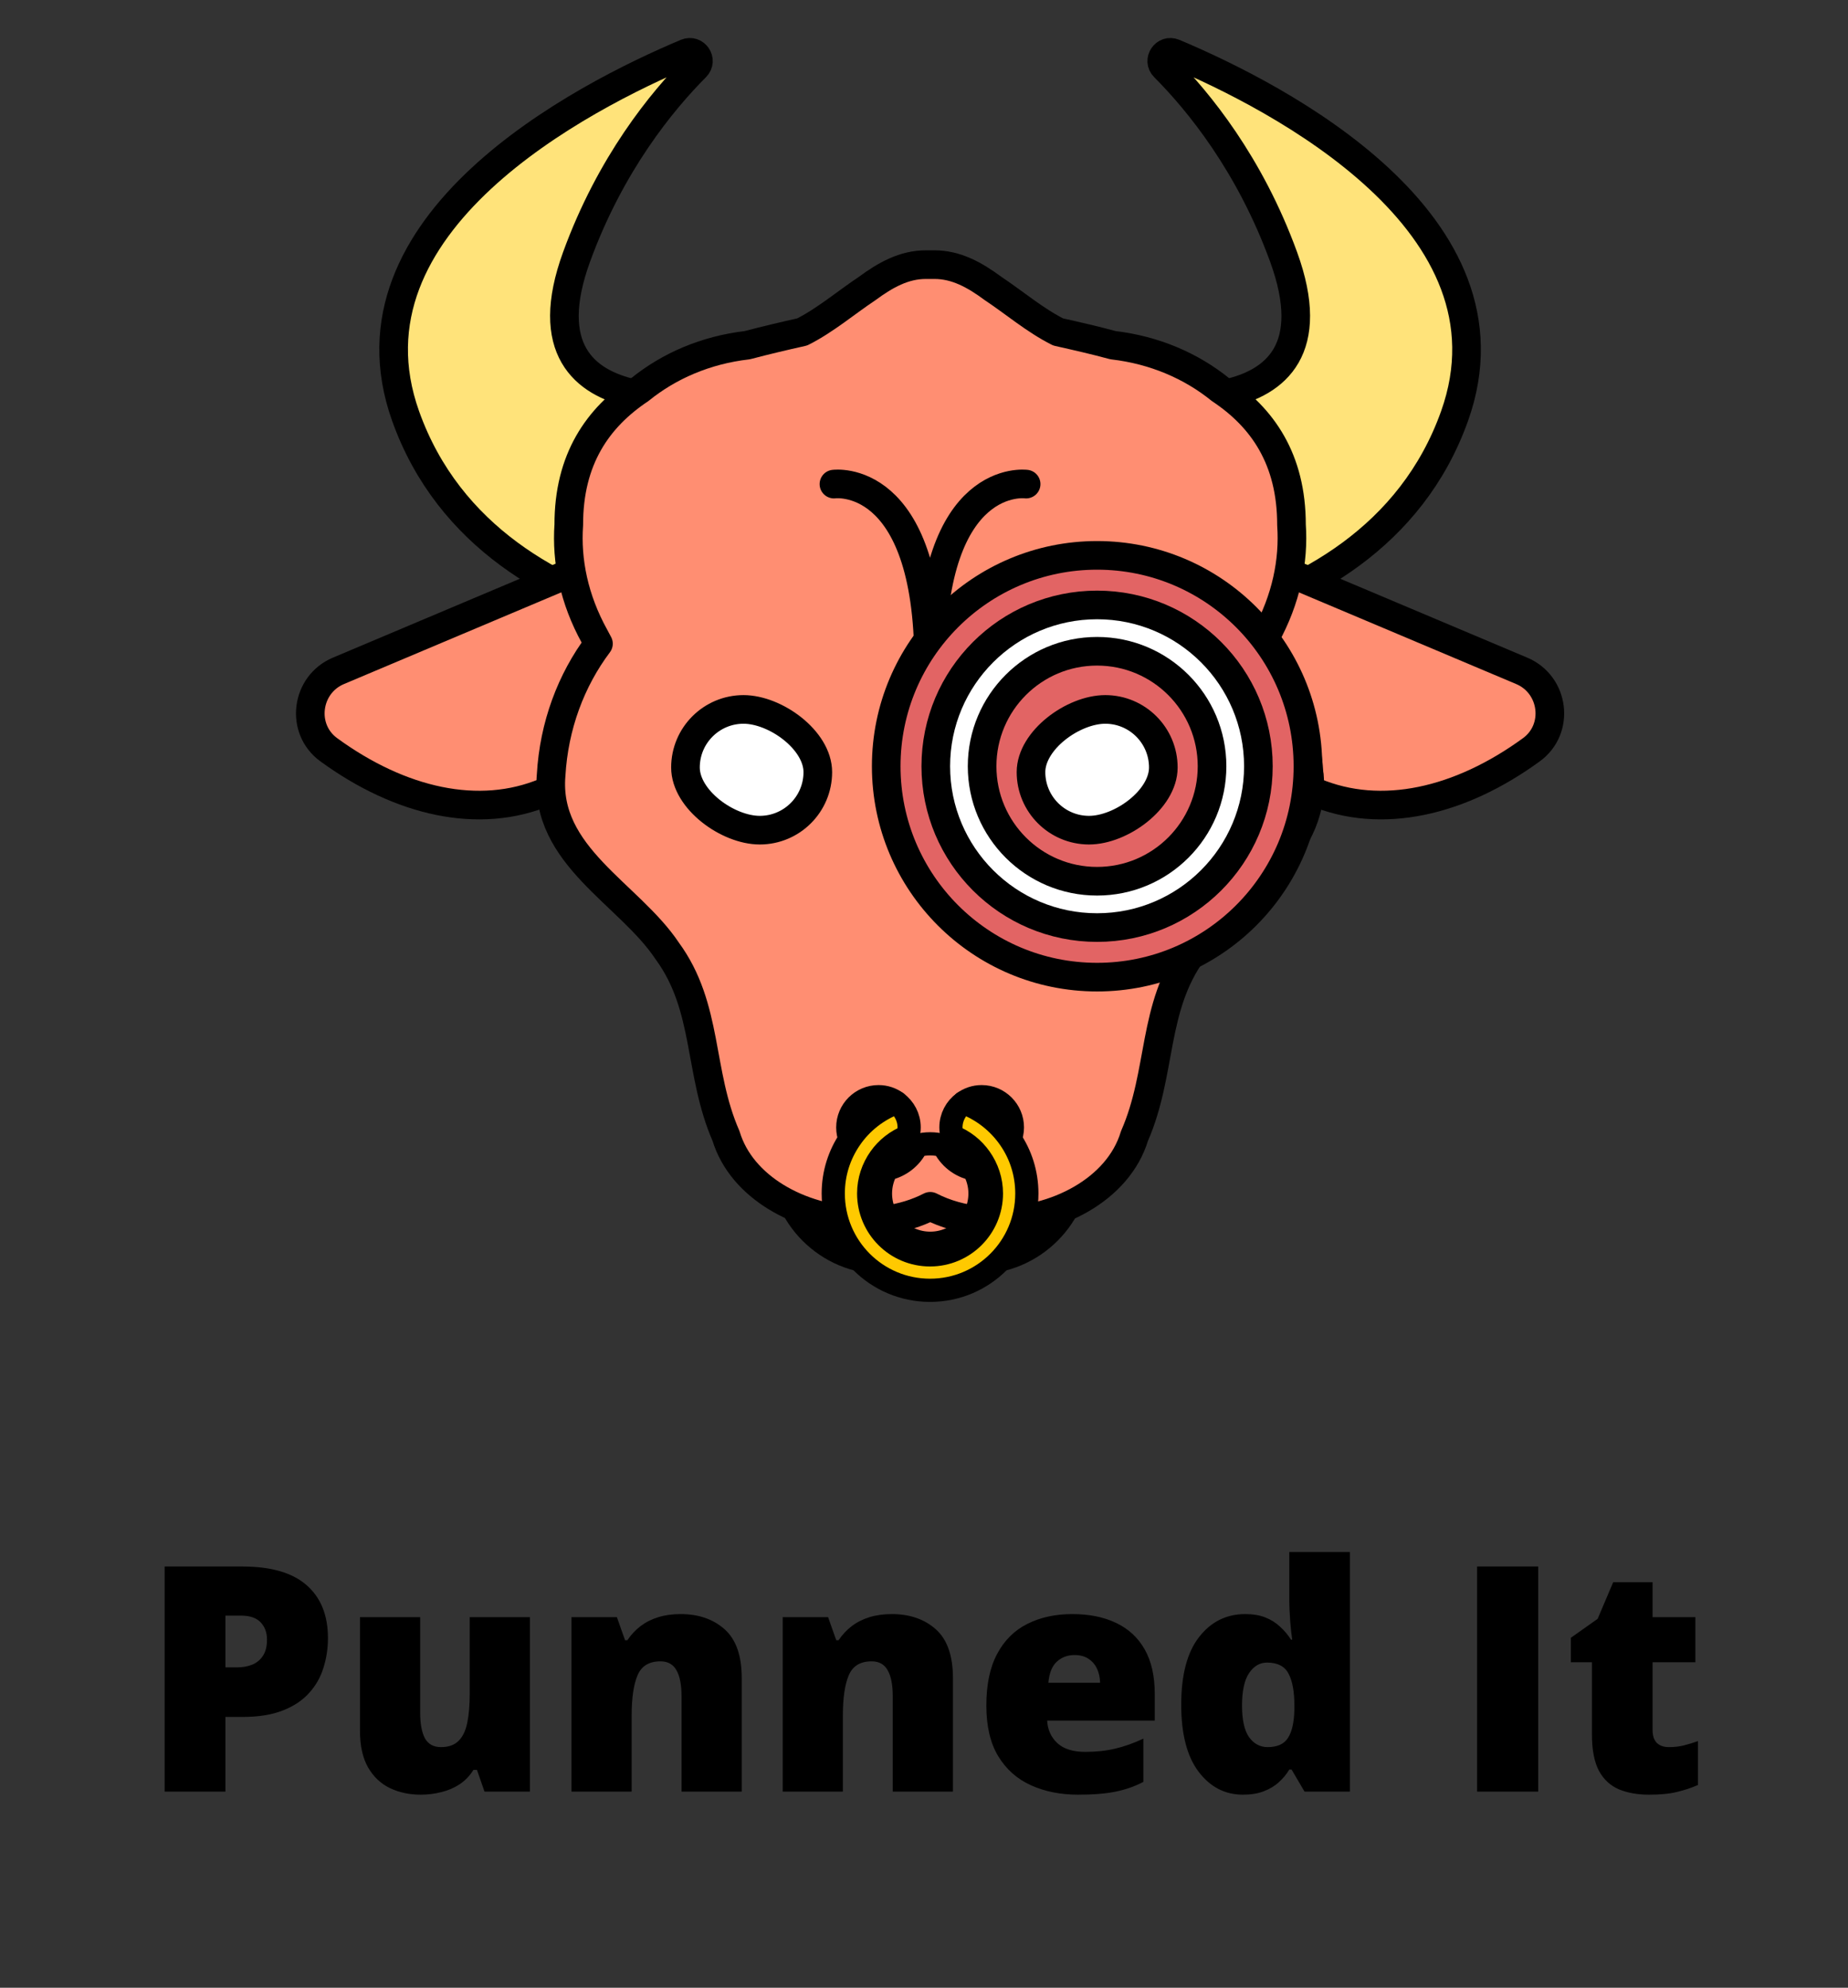 <svg width="106" height="114" viewBox="0 0 106 114" fill="none" xmlns="http://www.w3.org/2000/svg">
<rect x="0" y="0" width="106" height="114" fill="#333333" stroke="none"/>
<g clip-path="url(#clip0_3215_406)">
<path d="M42.508 22.495C42.508 22.495 29.232 25.285 33.071 14.736C35.01 9.41 37.957 5.809 39.914 3.846C40.296 3.464 39.874 2.833 39.37 3.041C33.383 5.56 19.326 12.791 23.263 23.855C28.236 37.803 47.794 36.842 47.794 36.842L42.502 22.489L42.508 22.495Z" fill="#FFE37A" stroke="black" stroke-width="1.642" stroke-linecap="round" stroke-linejoin="round"/>
<path d="M64.19 22.495C64.19 22.495 77.466 25.285 73.627 14.736C71.688 9.41 68.741 5.809 66.784 3.846C66.402 3.464 66.824 2.833 67.328 3.041C73.315 5.56 87.372 12.791 83.435 23.855C78.462 37.803 58.904 36.842 58.904 36.842L64.196 22.489L64.19 22.495Z" fill="#FFE37A" stroke="black" stroke-width="1.642" stroke-linecap="round" stroke-linejoin="round"/>
<path d="M19.412 38.474C17.542 39.262 17.218 41.809 18.862 43.002C22.956 45.983 27.466 47.031 31.299 45.416C35.131 43.801 37.528 39.835 38.246 34.821C38.536 32.812 36.486 31.266 34.616 32.059L19.412 38.474Z" fill="#FF8E72" stroke="black" stroke-width="1.642" stroke-linecap="round" stroke-linejoin="round"/>
<path d="M87.285 38.474C89.155 39.262 89.48 41.809 87.835 43.002C83.742 45.983 79.232 47.031 75.399 45.416C71.566 43.801 69.169 39.835 68.451 34.821C68.162 32.812 70.211 31.266 72.081 32.059L87.285 38.474Z" fill="#FF8E72" stroke="black" stroke-width="1.642" stroke-linecap="round" stroke-linejoin="round"/>
<path d="M56.033 60.805H50.666C47.503 60.805 44.94 63.369 44.94 66.531C44.94 69.694 47.503 72.257 50.666 72.257H56.033C59.195 72.257 61.759 69.694 61.759 66.531C61.759 63.369 59.195 60.805 56.033 60.805Z" fill="#FF8E72" stroke="black" stroke-width="1.642" stroke-linecap="round" stroke-linejoin="round"/>
<path d="M75.093 44.455C74.93 41.624 73.952 39.013 72.377 36.917C72.452 36.778 72.528 36.633 72.603 36.494C73.772 34.369 74.224 32.175 74.079 30.097C74.079 26.333 72.418 23.948 69.998 22.338C68.33 20.989 66.228 20.075 63.843 19.797C62.795 19.513 61.73 19.27 60.694 19.038C59.368 18.372 58.192 17.365 56.959 16.543C55.929 15.784 54.858 15.171 53.578 15.177C53.503 15.177 53.427 15.177 53.352 15.177C53.277 15.177 53.202 15.177 53.126 15.177C51.847 15.171 50.776 15.784 49.745 16.543C48.512 17.365 47.337 18.372 46.011 19.038C44.974 19.27 43.915 19.519 42.861 19.797C40.47 20.075 38.374 20.989 36.707 22.338C34.287 23.954 32.619 26.333 32.625 30.097C32.48 32.169 32.926 34.364 34.101 36.494C34.177 36.639 34.252 36.778 34.327 36.917C32.752 39.013 31.774 41.624 31.612 44.455C31.224 49.087 36.093 51.264 38.27 54.535C40.65 57.783 40.042 61.483 41.645 65.153C42.537 68.106 45.901 69.918 49.241 70.028C49.253 70.028 49.265 70.028 49.276 70.028C49.432 70.028 49.583 70.028 49.739 70.028C49.791 70.028 49.843 70.028 49.896 70.028C49.959 70.028 50.017 70.028 50.075 70.022C50.162 70.022 50.249 70.011 50.336 70.005C50.37 70.005 50.405 70.005 50.446 69.999C50.579 69.988 50.718 69.97 50.851 69.953C50.857 69.953 50.868 69.953 50.874 69.953C51.748 69.832 52.594 69.577 53.358 69.183C54.238 69.635 55.222 69.901 56.235 69.999C56.276 69.999 56.316 70.005 56.357 70.011C56.444 70.017 56.536 70.023 56.623 70.028C56.722 70.028 56.826 70.04 56.93 70.04C56.971 70.04 57.011 70.04 57.057 70.04C60.531 70.08 64.138 68.239 65.07 65.159C66.674 61.494 66.066 57.795 68.446 54.541C70.623 51.27 75.492 49.093 75.104 44.461L75.093 44.455Z" fill="#FF8E72" stroke="black" stroke-width="1.642" stroke-linecap="round" stroke-linejoin="round"/>
<path d="M53.352 65.599C53.618 65.599 53.878 65.637 54.127 65.708C54.449 66.387 55.078 66.892 55.837 67.042C56.075 67.458 56.212 67.935 56.212 68.448C56.212 70.025 54.935 71.302 53.358 71.302C51.78 71.302 50.503 70.025 50.503 68.448C50.503 67.939 50.641 67.457 50.88 67.04C51.632 66.886 52.266 66.387 52.59 65.704C52.835 65.636 53.09 65.599 53.352 65.599Z" stroke="black" stroke-width="1.331"/>
<path d="M51.43 63.237C51.14 63.023 50.782 62.895 50.394 62.895C49.421 62.895 48.628 63.683 48.628 64.661C48.628 64.899 48.674 65.124 48.761 65.327C49.409 64.377 50.341 63.642 51.43 63.237Z" fill="white" stroke="black" stroke-width="1.331" stroke-linecap="round" stroke-linejoin="round"/>
<path d="M52.079 65.171C51.43 65.42 50.874 65.86 50.481 66.421C51.239 66.386 51.87 65.871 52.079 65.171Z" fill="white" stroke="black" stroke-width="1.331" stroke-linecap="round" stroke-linejoin="round"/>
<path d="M54.621 65.171C54.829 65.871 55.466 66.381 56.219 66.421C55.825 65.86 55.269 65.425 54.621 65.171Z" fill="white" stroke="black" stroke-width="1.331" stroke-linecap="round" stroke-linejoin="round"/>
<path d="M57.938 65.327C58.019 65.119 58.071 64.899 58.071 64.661C58.071 63.688 57.284 62.895 56.305 62.895C55.917 62.895 55.558 63.023 55.269 63.237C56.363 63.642 57.295 64.377 57.938 65.327Z" fill="white" stroke="black" stroke-width="1.331" stroke-linecap="round" stroke-linejoin="round"/>
<path d="M57.938 65.327C57.29 64.377 56.358 63.642 55.269 63.237C54.829 63.555 54.545 64.076 54.545 64.661C54.545 64.841 54.574 65.008 54.621 65.171C55.269 65.42 55.825 65.86 56.219 66.421C56.624 66.994 56.867 67.695 56.867 68.448C56.867 70.393 55.292 71.968 53.347 71.968C51.402 71.968 49.827 70.393 49.827 68.448C49.827 67.689 50.07 66.994 50.475 66.421C50.869 65.86 51.425 65.425 52.073 65.171C52.12 65.008 52.148 64.835 52.148 64.661C52.148 64.076 51.865 63.561 51.425 63.237C50.331 63.642 49.398 64.377 48.756 65.327C48.148 66.219 47.795 67.29 47.795 68.448C47.795 71.516 50.278 74 53.347 74C56.416 74 58.899 71.516 58.899 68.448C58.899 67.29 58.546 66.213 57.938 65.327Z" fill="#FFC900" stroke="black" stroke-width="1.331" stroke-linecap="round" stroke-linejoin="round"/>
<path d="M47.834 27.763C47.834 27.763 53.265 27.022 53.265 38.023H53.427C53.427 27.022 58.858 27.763 58.858 27.763" fill="#FF8E72"/>
<path d="M47.834 27.763C47.834 27.763 53.265 27.022 53.265 38.023H53.427C53.427 27.022 58.858 27.763 58.858 27.763" stroke="black" stroke-width="1.642" stroke-linecap="round" stroke-linejoin="round"/>
<path d="M62.928 56.04C69.608 56.04 75.022 50.625 75.022 43.946C75.022 37.266 69.608 31.851 62.928 31.851C56.248 31.851 50.833 37.266 50.833 43.946C50.833 50.625 56.248 56.04 62.928 56.04Z" fill="#E26464" stroke="black" stroke-width="1.642" stroke-linecap="round" stroke-linejoin="round"/>
<path d="M62.928 53.197C68.037 53.197 72.18 49.055 72.18 43.946C72.18 38.836 68.037 34.694 62.928 34.694C57.818 34.694 53.676 38.836 53.676 43.946C53.676 49.055 57.818 53.197 62.928 53.197Z" fill="white" stroke="black" stroke-width="1.642" stroke-linecap="round" stroke-linejoin="round"/>
<path d="M62.927 50.54C66.569 50.54 69.522 47.588 69.522 43.946C69.522 40.304 66.569 37.351 62.927 37.351C59.285 37.351 56.333 40.304 56.333 43.946C56.333 47.588 59.285 50.54 62.927 50.54Z" fill="#E26464" stroke="black" stroke-width="1.642" stroke-linecap="round" stroke-linejoin="round"/>
<path d="M46.909 44.281C46.909 42.446 44.483 40.686 42.647 40.686C40.812 40.686 39.318 42.174 39.318 44.015C39.318 45.856 41.744 47.611 43.58 47.611C45.415 47.611 46.909 46.123 46.909 44.281Z" fill="white" stroke="black" stroke-width="1.642" stroke-linecap="round" stroke-linejoin="round"/>
<path d="M59.137 44.281C59.137 42.446 61.562 40.686 63.398 40.686C65.233 40.686 66.727 42.174 66.727 44.015C66.727 45.856 64.301 47.611 62.466 47.611C60.63 47.611 59.137 46.123 59.137 44.281Z" fill="white" stroke="black" stroke-width="1.642" stroke-linecap="round" stroke-linejoin="round"/>
</g>
<path d="M13.911 89.841C15.547 89.841 16.771 90.197 17.584 90.909C18.402 91.622 18.811 92.634 18.811 93.947C18.811 94.535 18.726 95.1 18.555 95.642C18.39 96.184 18.117 96.666 17.734 97.09C17.357 97.514 16.854 97.85 16.224 98.097C15.6 98.344 14.829 98.468 13.911 98.468H12.931V102.75H9.443V89.841H13.911ZM13.831 92.658H12.931V95.624H13.619C13.919 95.624 14.199 95.574 14.458 95.474C14.717 95.368 14.923 95.201 15.076 94.971C15.235 94.736 15.315 94.424 15.315 94.035C15.315 93.629 15.194 93.299 14.953 93.046C14.711 92.787 14.338 92.658 13.831 92.658ZM30.396 92.746V102.75H27.791L27.358 101.505H27.155C26.949 101.841 26.687 102.114 26.369 102.326C26.058 102.532 25.71 102.682 25.328 102.776C24.945 102.877 24.548 102.927 24.136 102.927C23.482 102.927 22.89 102.8 22.361 102.547C21.837 102.294 21.419 101.896 21.107 101.355C20.801 100.813 20.648 100.116 20.648 99.262V92.746H24.1V98.212C24.1 98.859 24.192 99.353 24.374 99.695C24.562 100.03 24.868 100.198 25.292 100.198C25.728 100.198 26.063 100.08 26.299 99.845C26.54 99.61 26.708 99.262 26.802 98.803C26.896 98.344 26.943 97.785 26.943 97.125V92.746H30.396ZM39.04 92.569C40.07 92.569 40.912 92.861 41.566 93.443C42.219 94.026 42.546 94.959 42.546 96.243V102.75H39.093V97.293C39.093 96.628 38.996 96.128 38.802 95.792C38.613 95.451 38.307 95.28 37.883 95.28C37.23 95.28 36.791 95.548 36.568 96.084C36.344 96.613 36.232 97.376 36.232 98.37V102.75H32.78V92.746H35.385L35.853 94.07H35.985C36.197 93.752 36.45 93.482 36.744 93.258C37.039 93.034 37.377 92.864 37.76 92.746C38.142 92.628 38.569 92.569 39.04 92.569ZM51.155 92.569C52.185 92.569 53.026 92.861 53.68 93.443C54.333 94.026 54.66 94.959 54.66 96.243V102.75H51.208V97.293C51.208 96.628 51.11 96.128 50.916 95.792C50.728 95.451 50.422 95.28 49.998 95.28C49.344 95.28 48.906 95.548 48.682 96.084C48.459 96.613 48.347 97.376 48.347 98.37V102.75H44.894V92.746H47.499L47.967 94.07H48.099C48.311 93.752 48.565 93.482 48.859 93.258C49.153 93.034 49.492 92.864 49.874 92.746C50.257 92.628 50.684 92.569 51.155 92.569ZM61.512 92.569C62.483 92.569 63.322 92.74 64.028 93.081C64.735 93.417 65.279 93.923 65.662 94.6C66.044 95.277 66.236 96.125 66.236 97.143V98.68H60.064C60.093 99.203 60.288 99.633 60.647 99.969C61.011 100.304 61.547 100.472 62.254 100.472C62.878 100.472 63.449 100.41 63.967 100.286C64.49 100.163 65.029 99.972 65.582 99.713V102.194C65.1 102.447 64.573 102.632 64.002 102.75C63.431 102.868 62.71 102.927 61.839 102.927C60.832 102.927 59.931 102.747 59.137 102.388C58.342 102.029 57.715 101.473 57.256 100.719C56.803 99.966 56.576 98.997 56.576 97.814C56.576 96.613 56.782 95.627 57.194 94.856C57.606 94.079 58.183 93.505 58.925 93.134C59.666 92.758 60.529 92.569 61.512 92.569ZM61.636 94.918C61.229 94.918 60.888 95.047 60.611 95.306C60.34 95.56 60.181 95.96 60.134 96.507H63.101C63.095 96.213 63.036 95.945 62.925 95.704C62.813 95.463 62.648 95.271 62.43 95.13C62.218 94.989 61.953 94.918 61.636 94.918ZM71.295 102.927C70.265 102.927 69.418 102.488 68.752 101.611C68.087 100.734 67.754 99.451 67.754 97.761C67.754 96.054 68.096 94.762 68.779 93.885C69.462 93.008 70.345 92.569 71.428 92.569C71.875 92.569 72.261 92.634 72.584 92.764C72.908 92.893 73.188 93.07 73.423 93.293C73.665 93.511 73.874 93.758 74.05 94.035H74.121C74.08 93.782 74.041 93.435 74.006 92.993C73.971 92.546 73.953 92.11 73.953 91.686V89.011H77.432V102.75H74.827L74.085 101.487H73.953C73.794 101.752 73.594 101.994 73.353 102.211C73.117 102.429 72.829 102.603 72.487 102.732C72.152 102.862 71.754 102.927 71.295 102.927ZM72.708 100.198C73.261 100.198 73.65 100.025 73.874 99.677C74.103 99.324 74.227 98.788 74.244 98.07V97.796C74.244 97.008 74.132 96.404 73.909 95.986C73.691 95.563 73.279 95.351 72.673 95.351C72.261 95.351 71.919 95.551 71.648 95.951C71.378 96.351 71.242 96.972 71.242 97.814C71.242 98.644 71.378 99.251 71.648 99.633C71.925 100.01 72.278 100.198 72.708 100.198ZM84.725 102.75V89.841H88.231V102.75H84.725ZM95.727 100.198C96.039 100.198 96.325 100.166 96.584 100.101C96.843 100.036 97.113 99.954 97.396 99.854V102.37C97.019 102.535 96.619 102.668 96.195 102.768C95.777 102.874 95.242 102.927 94.588 102.927C93.941 102.927 93.37 102.827 92.875 102.626C92.381 102.42 91.995 102.067 91.719 101.567C91.448 101.061 91.312 100.357 91.312 99.457V95.333H90.103V93.929L91.639 92.843L92.531 90.742H94.791V92.746H97.246V95.333H94.791V99.227C94.791 99.551 94.874 99.795 95.038 99.96C95.203 100.119 95.433 100.198 95.727 100.198Z" fill="black"/>
<defs>
<clipPath id="clip0_3215_406">
<rect width="106" height="76" fill="white"/>
</clipPath>
</defs>
</svg>
